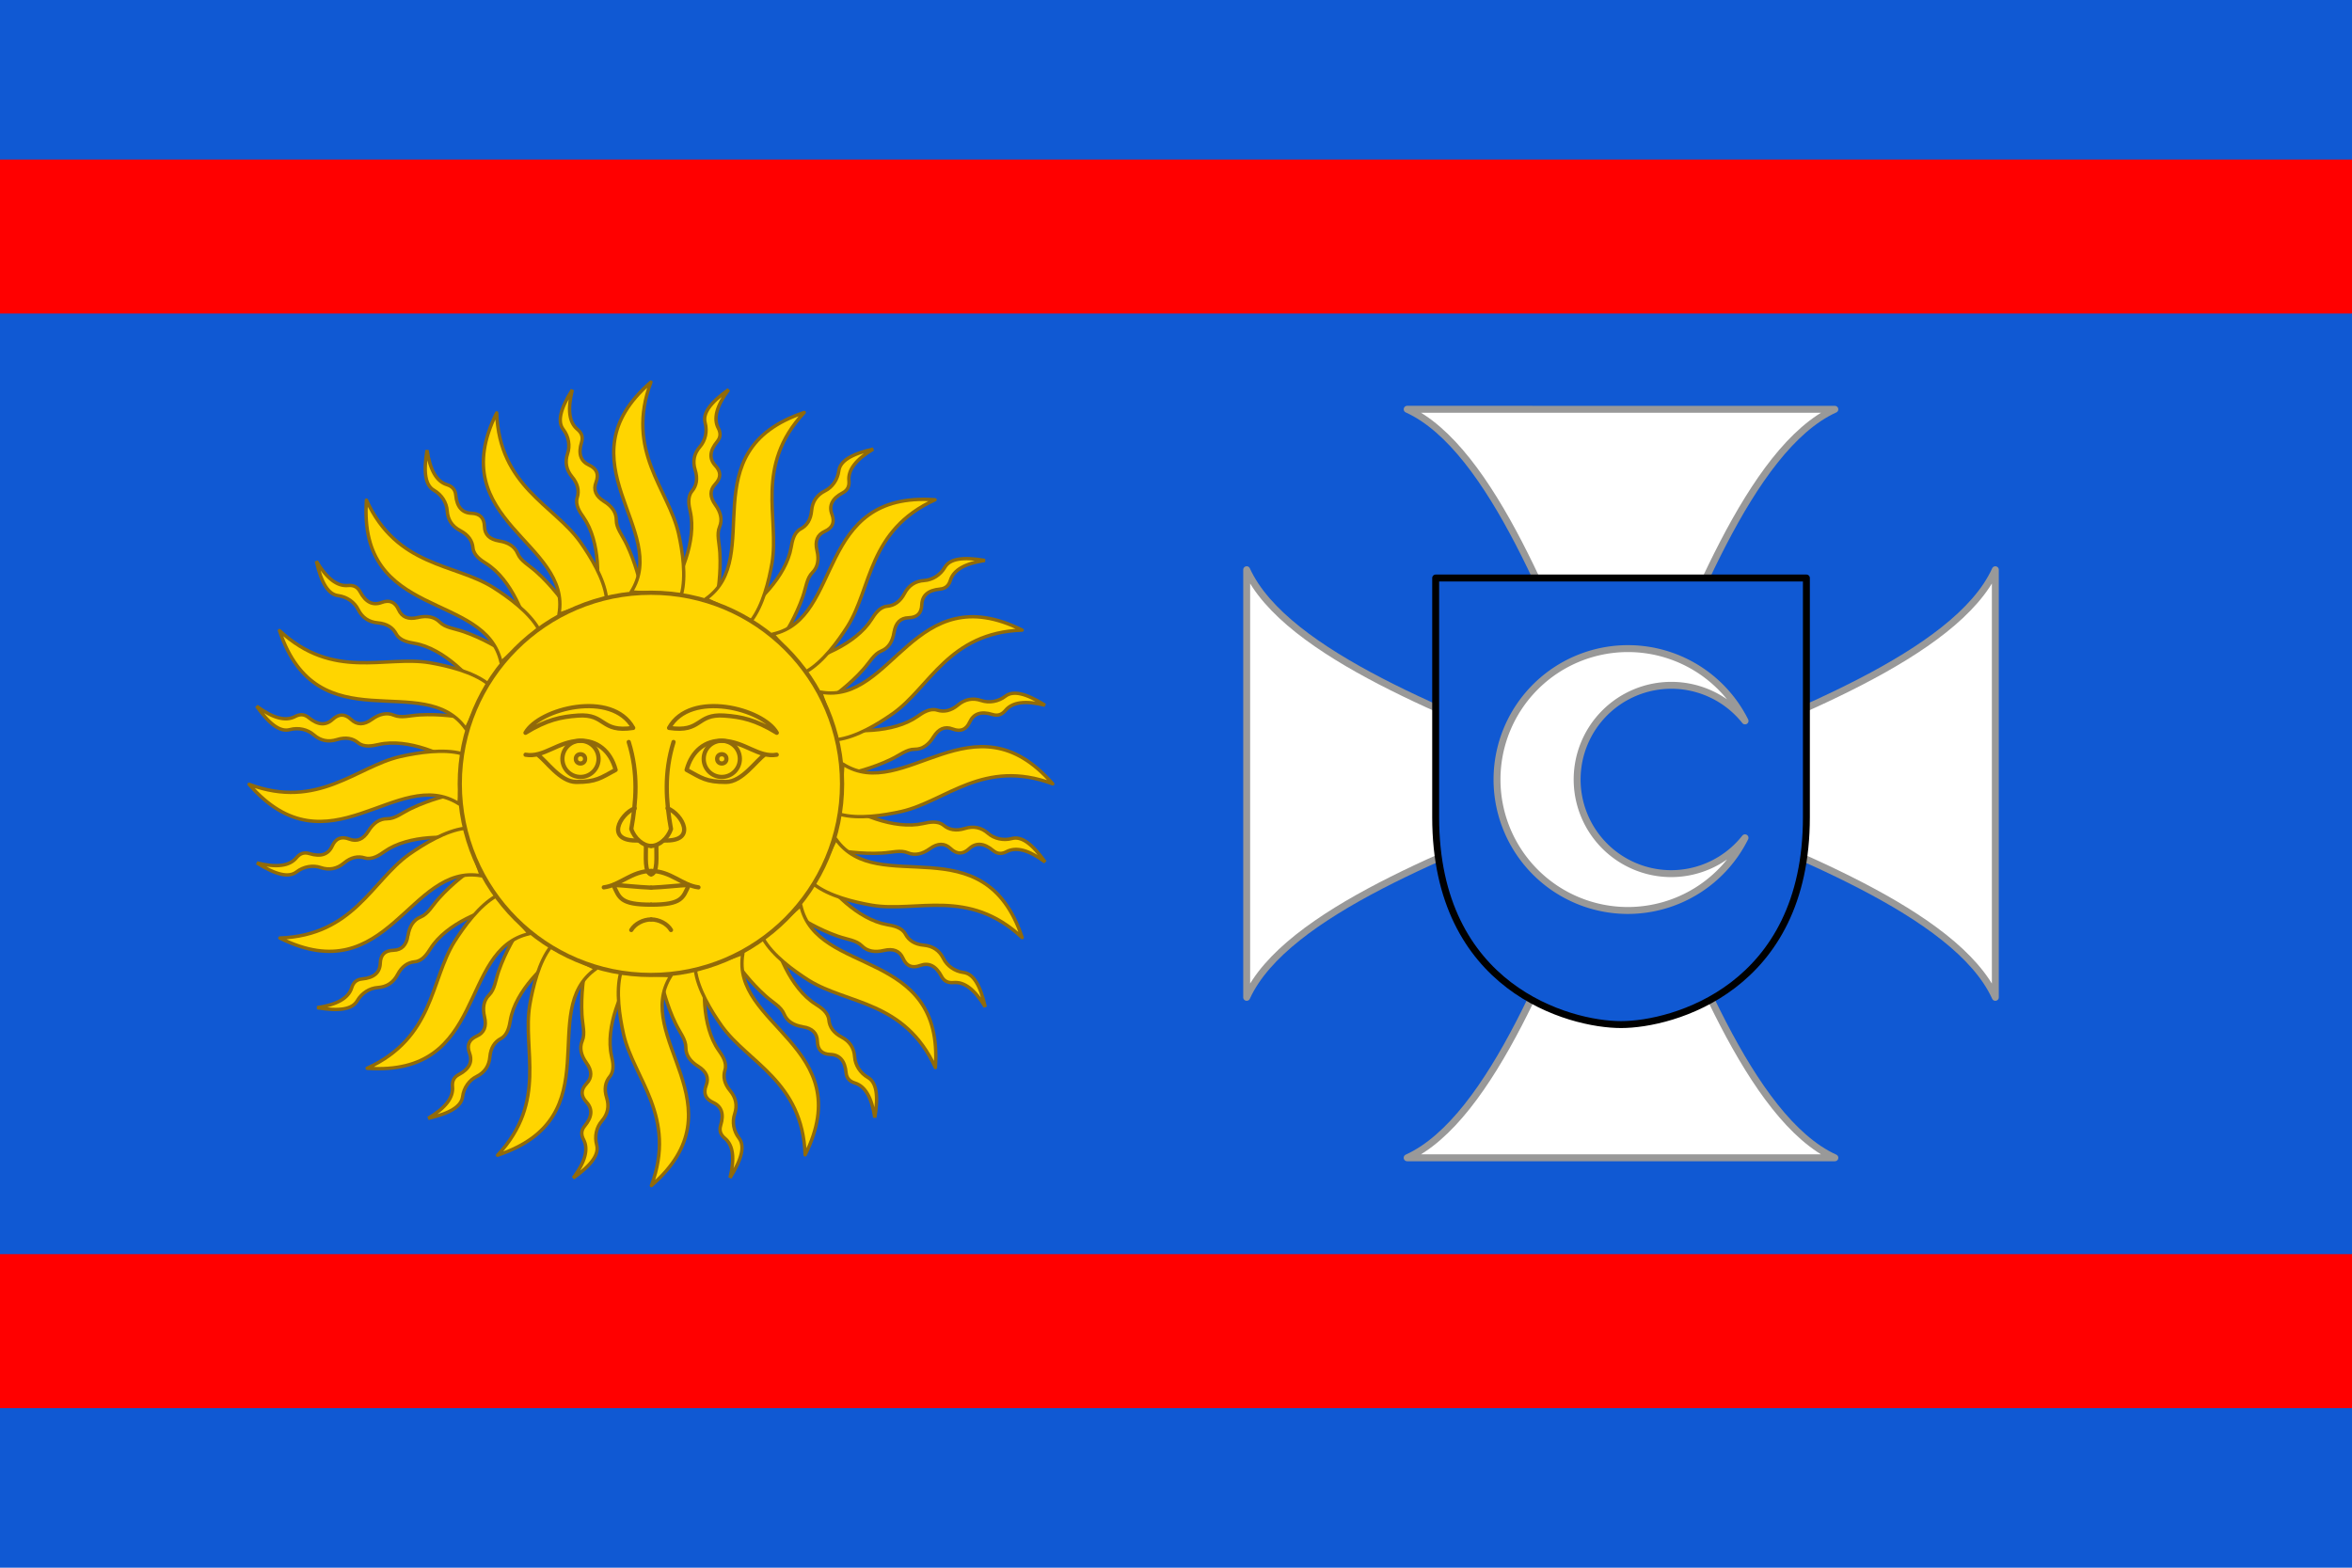 <?xml version="1.0" encoding="UTF-8"?>
<svg width="900" height="600" enable-background="new 0 0 262.55 316.6" overflow="visible" version="1.1" viewBox="0 0 900 600" xmlns="http://www.w3.org/2000/svg" xmlns:xlink="http://www.w3.org/1999/xlink">
 <rect width="900" height="600" style="fill-rule:evenodd;fill:#1059d3"/>
 <rect x="2.1316e-14" y="61.064" width="900" height="58.936" style="fill-rule:evenodd;fill:#f00"/>
 <rect x="2.1316e-14" y="480" width="900" height="58.936" style="fill-rule:evenodd;fill:#f00"/>
 <g transform="matrix(1.617 0 0 1.617 -1875.5 265.57)" style="stroke:#916a09">
  <use transform="rotate(22.428 1313.9 21.293)" style="fill:#ffd500;stroke-width:.8;stroke:#916a09" xlink:href="#a"/>
  <path id="a" d="m1302.8-45.577c-1.944-1.2-2.587-2.694-1.892-4.507 0.738-1.925 0.16-3.237-1.651-4.069-1.984-0.912-2.608-2.697-1.767-5.398 0.433-1.392-0.108-2.336-0.984-3.066-1.962-1.637-2.374-4.675-1.212-9.359-2.859 4.547-3.548 7.544-2.126 9.396 1.28 1.667 1.643 3.855 1.019 5.697-0.686 2.025-0.315 3.866 1.046 5.499 1.405 1.684 1.718 3.343 1.229 4.918-0.546 1.755 0.652 3.489 1.468 4.649 4.086 5.807 3.775 15.61 2.621 20.275l11.395-2.211c-0.7-3.074-1.738-7.373-3.803-11.683-1.073-2.24-2.442-3.783-2.433-5.693 0.01-1.825-1.044-3.295-2.91-4.447z" fill="#ffd500" style="fill:#ffd500;stroke-width:.8;stroke:#916a09"/>
  <use transform="rotate(-22.572 1313.9 21.293)" style="fill:#ffd500;stroke-width:.8;stroke:#916a09" xlink:href="#a"/>
  <use transform="rotate(-45.072 1313.9 21.293)" style="fill:#ffd500;stroke-width:.8;stroke:#916a09" xlink:href="#a"/>
  <use transform="rotate(-67.572 1313.9 21.293)" style="fill:#ffd500;stroke-width:.8;stroke:#916a09" xlink:href="#a"/>
  <use transform="rotate(269.93 1313.9 21.293)" style="fill:#ffd500;stroke-width:.8;stroke:#916a09" xlink:href="#a"/>
  <use transform="rotate(224.93 1313.9 21.293)" style="fill:#ffd500;stroke-width:.8;stroke:#916a09" xlink:href="#a"/>
  <use transform="rotate(202.43 1313.9 21.293)" style="fill:#ffd500;stroke-width:.8;stroke:#916a09" xlink:href="#a"/>
  <use transform="rotate(179.93 1313.9 21.293)" style="fill:#ffd500;stroke-width:.8;stroke:#916a09" xlink:href="#a"/>
  <use transform="rotate(157.43 1313.9 21.293)" style="fill:#ffd500;stroke-width:.8;stroke:#916a09" xlink:href="#a"/>
  <use transform="rotate(247.43 1313.9 21.293)" style="fill:#ffd500;stroke-width:.8;stroke:#916a09" xlink:href="#a"/>
  <use transform="rotate(135 1313.9 21.293)" style="fill:#ffd500;stroke-width:.8;stroke:#916a09" xlink:href="#a"/>
  <use transform="rotate(112.5 1313.9 21.293)" style="fill:#ffd500;stroke-width:.8;stroke:#916a09" xlink:href="#a"/>
  <use transform="rotate(90 1313.9 21.293)" style="fill:#ffd500;stroke-width:.8;stroke:#916a09" xlink:href="#a"/>
  <use transform="rotate(67.5 1313.9 21.293)" style="fill:#ffd500;stroke-width:.8;stroke:#916a09" xlink:href="#a"/>
  <use transform="rotate(44.856 1313.9 21.293)" style="fill:#ffd500;stroke-width:.8;stroke:#916a09" xlink:href="#a"/>
  <path id="b" d="m1313.9-73.797c-21.665 18.764 4.681 35.081-4.686 49.672l11.877 0.702c1.219-4.356 0.28-10.387-0.652-14.565-2.408-10.506-12.646-19.466-6.538-35.809z" style="fill-rule:evenodd;fill:#ffd500;stroke-linecap:round;stroke-linejoin:round;stroke-miterlimit:5;stroke-width:.8;stroke:#916a09"/>
  <use transform="rotate(22.428 1313.9 21.293)" style="fill:#ffd500;stroke-width:.8;stroke:#916a09" xlink:href="#b"/>
  <use transform="rotate(-22.572 1313.9 21.293)" style="fill:#ffd500;stroke-width:.8;stroke:#916a09" xlink:href="#b"/>
  <use transform="rotate(-45.072 1313.9 21.293)" style="fill:#ffd500;stroke-width:.8;stroke:#916a09" xlink:href="#b"/>
  <use transform="rotate(-67.572 1313.9 21.293)" style="fill:#ffd500;stroke-width:.8;stroke:#916a09" xlink:href="#b"/>
  <use transform="rotate(269.93 1313.9 21.293)" style="fill:#ffd500;stroke-width:.8;stroke:#916a09" xlink:href="#b"/>
  <use transform="rotate(247.43 1313.9 21.293)" style="fill:#ffd500;stroke-width:.8;stroke:#916a09" xlink:href="#b"/>
  <use transform="rotate(224.93 1313.9 21.293)" style="fill:#ffd500;stroke-width:.8;stroke:#916a09" xlink:href="#b"/>
  <use transform="rotate(202.43 1313.9 21.293)" style="fill:#ffd500;stroke-width:.8;stroke:#916a09" xlink:href="#b"/>
  <use transform="rotate(179.93 1313.9 21.293)" style="fill:#ffd500;stroke-width:.8;stroke:#916a09" xlink:href="#b"/>
  <use transform="rotate(157.43 1313.9 21.293)" style="fill:#ffd500;stroke-width:.8;stroke:#916a09" xlink:href="#b"/>
  <use transform="rotate(134.93 1313.9 21.293)" style="fill:#ffd500;stroke-width:.8;stroke:#916a09" xlink:href="#b"/>
  <use transform="rotate(112.5 1313.9 21.293)" style="fill:#ffd500;stroke-width:.8;stroke:#916a09" xlink:href="#b"/>
  <use transform="rotate(90 1313.9 21.293)" style="fill:#ffd500;stroke-width:.8;stroke:#916a09" xlink:href="#b"/>
  <use transform="rotate(67.5 1313.9 21.293)" style="fill:#ffd500;stroke-width:.8;stroke:#916a09" xlink:href="#b"/>
  <use transform="rotate(45 1313.9 21.293)" style="fill:#ffd500;stroke-width:.8;stroke:#916a09" xlink:href="#b"/>
  <circle cx="1313.9" cy="21.293" r="45.235" style="fill-rule:evenodd;fill:#ffd500;stroke-linecap:round;stroke-linejoin:round;stroke-miterlimit:5;stroke:#916a09"/>
  <g transform="translate(1188.3 -103.51)" style="stroke:#916a09">
   <use transform="matrix(-1,0,0,1,251.3,0)" style="stroke:#916a09" xlink:href="#c"/>
   <g id="c" style="stroke:#916a09">
    <path d="m120.35 114.9c2.3 7.402 1.769 14.083 0.6 20.6 0.717 2.092 2.701 3.99 4.7 4" style="fill:none;stroke-linecap:round;stroke-linejoin:round;stroke-miterlimit:5;stroke:#916a09"/>
    <path d="m95.935 117.91c4.291 0.747 7.542-3.121 12.815-3.309 4.041-0.144 7.271 2.356 8.5 6.9-3.538 1.898-4.542 2.853-9.305 2.853-3.855 0-7.072-5.037-9.295-6.553" style="fill:none;stroke-linecap:round;stroke-linejoin:round;stroke-miterlimit:5;stroke:#916a09"/>
    <circle cx="108.93" cy="118.89" r="4.278" style="fill:none;stroke-linecap:round;stroke-linejoin:round;stroke-miterlimit:5;stroke:#916a09"/>
    <circle cx="108.93" cy="118.89" r="1.095" style="fill:none;stroke-linecap:round;stroke-linejoin:round;stroke-miterlimit:5;stroke:#916a09"/>
    <path d="m95.917 112.72c3.207-5.721 20.459-10.214 25.485-1.157-7.781 1.176-6.38-3.392-13.049-2.92-4.061 0.287-7.42 0.997-12.436 4.076z" style="fill:none;stroke-linecap:round;stroke-linejoin:round;stroke-miterlimit:5;stroke:#916a09"/>
    <path d="m122.65 138.2c-8.021 0.358-4.372-6.256-0.9-7.6" style="fill:none;stroke-linecap:round;stroke-linejoin:round;stroke-miterlimit:5;stroke:#916a09"/>
    <path d="m114.45 149.3c3.817-0.46 6.587-3.87 11.2-3.87" style="fill:none;stroke-linecap:round;stroke-linejoin:round;stroke-miterlimit:5;stroke:#916a09"/>
    <path d="m116.75 148.8c1.379 2.982 1.594 4.6 8.9 4.6" style="fill:none;stroke-linecap:round;stroke-linejoin:round;stroke-miterlimit:5;stroke:#916a09"/>
    <path d="m120.95 159.4c0.847-1.446 2.805-2.5 4.7-2.5" style="fill:none;stroke-linecap:round;stroke-linejoin:round;stroke-miterlimit:5;stroke:#916a09"/>
    <path d="m116.83 148.74c2.464 0.102 5.551 0.504 8.822 0.632" style="fill:none;stroke-linecap:round;stroke-linejoin:round;stroke-miterlimit:5;stroke:#916a09"/>
   </g>
   <path transform="translate(-.008 -.5)" d="m126.89 139.97c-0.032 2.595 0.391 6.277-1.23 6.8-1.621-0.523-1.198-4.205-1.23-6.8" style="fill:none;stroke-linecap:round;stroke-linejoin:round;stroke-miterlimit:5;stroke:#916a09"/>
  </g>
 </g>
 <g transform="matrix(.883 0 0 .883 18.318 73.926)">
  <path d="m589.06 93.67c37.142 16.879 64.178 92.227 83.201 137.1v15.648h-15.648c-44.868-19.024-120.22-46.059-137.1-83.201v185.35c16.878-37.141 92.223-64.178 137.09-83.201h15.652v15.648c-19.024 44.868-46.059 120.22-83.201 137.1h185.35c-37.141-16.878-64.178-92.223-83.201-137.09v-15.652h15.652c44.869 19.023 120.21 46.06 137.09 83.201v-185.35c-16.879 37.142-92.228 64.178-137.1 83.201h-15.648v-15.652c19.023-44.869 46.06-120.21 83.201-137.09z" style="fill-rule:evenodd;fill:#fff;stroke-linejoin:round;stroke-miterlimit:5;stroke-width:3;stroke:#999"/>
  <path d="m601.41 166.81v103.67c0 74.177 57.959 89.893 80.329 89.893 22.37 0 80.329-15.717 80.329-89.893v-103.67z" style="fill-rule:evenodd;fill:#1059d3;stroke-linejoin:round;stroke-miterlimit:5;stroke-width:3;stroke:#000"/>
  <path d="m684.75 197.41a56.755 56.755 0 0 0-56.756 56.756 56.755 56.755 0 0 0 56.756 56.754 56.755 56.755 0 0 0 50.711-31.5 40.816 40.816 0 0 1-31.928 15.533 40.816 40.816 0 0 1-40.816-40.816 40.816 40.816 0 0 1 40.816-40.816 40.816 40.816 0 0 1 31.941 15.424 56.755 56.755 0 0 0-50.725-31.334z" style="fill-rule:evenodd;fill:#fff;stroke-linejoin:round;stroke-miterlimit:5;stroke-width:3;stroke:#999"/>
 </g>
</svg>
